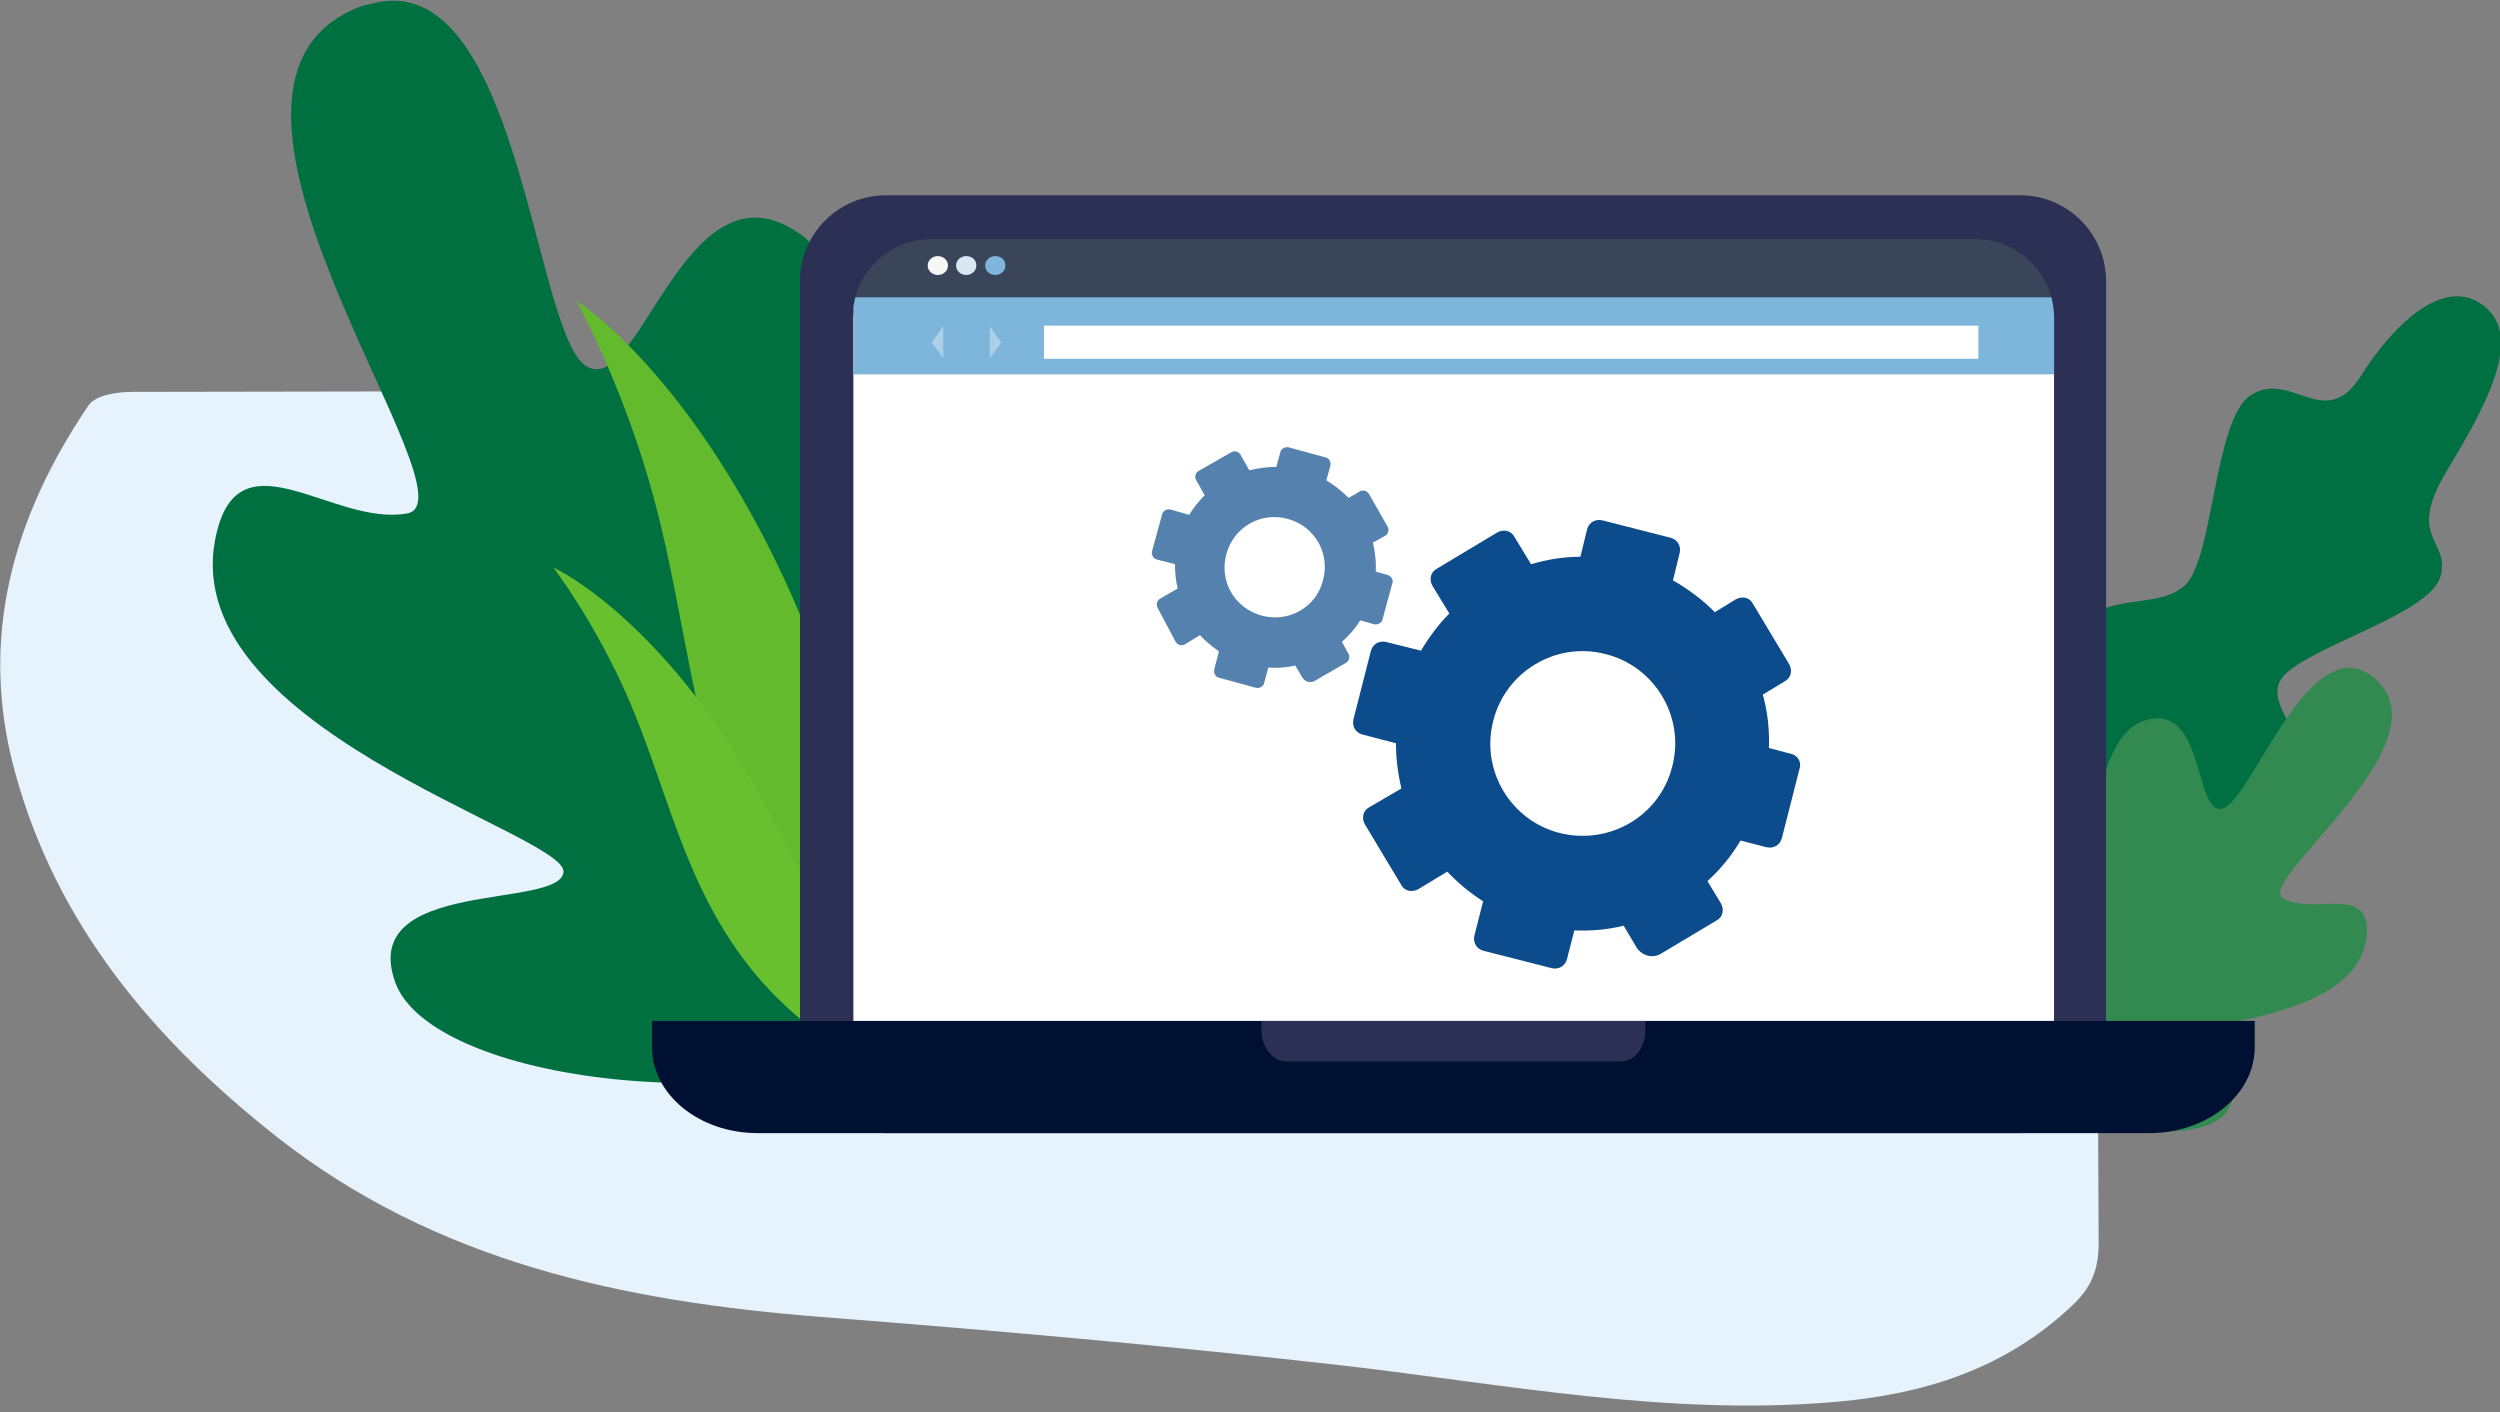 <?xml version="1.0" encoding="utf-8"?>
<!-- Generator: Adobe Illustrator 24.2.2, SVG Export Plug-In . SVG Version: 6.00 Build 0)  -->
<svg version="1.1" id="_x2014_ÎÓÈ_x5F_1" xmlns="http://www.w3.org/2000/svg" xmlns:xlink="http://www.w3.org/1999/xlink"
	 x="0px" y="0px" viewBox="0 0 370 209" style="enable-background:new 0 0 370 209;" xml:space="preserve">
<rect x="0" y="0" width="370" height="209" fill="#808080" stroke="none"/>
<style type="text/css">
	.st0{fill:#E6F3FC;}
	.st1{fill:#007041;}
	.st2{fill:#63BA2D;}
	.st3{fill:#68C02E;}
	.st4{fill:#006F42;}
	.st5{fill:#328A51;}
	.st6{fill:#2D3055;}
	.st7{clip-path:url(#SVGID_2_);}
	.st8{fill:#FFFFFF;}
	.st9{fill:#3B455A;}
	.st10{fill:#7DB5DB;}
	.st11{fill:#F7F7F7;}
	.st12{fill:#D7E8F4;}
	.st13{opacity:0.36;}
	.st14{fill:#001032;}
	.st15{fill:#0D4C8C;}
	.st16{fill:#5581AE;}
</style>
<path class="st0" d="M156.6,57.9c44.8,0,89.7,0,134.5,0c13.8,0,19.4,5.6,19.4,19.4c0,35.6-0.1,71.1,0.1,106.7c0,3.9-1.1,6.6-3.9,9.2
	c-9.9,9.4-22,13.2-35.3,14.3c-24.5,2.1-48.5-2.6-72.6-5.4c-25.7-2.9-51.5-5.2-77.4-7.2c-29.1-2.3-56.9-8.1-80.5-26.7
	C22.9,154,8.4,137,2.2,114.2C-3.2,94.5,1.9,76.5,13.1,60c1-1.5,4.2-2,6.4-2C65.2,57.9,110.9,57.9,156.6,57.9z"/>
<g>
	<path class="st1" d="M32.1,78.7c-7.2,28.7,51.5,44.6,51.3,50.3c-0.3,5.7-30.5,0.8-24.9,16.4c5.2,14.4,52.3,21.6,87.4,6.6
		c1-0.4,27-42.2,9.8-67.8c-17.1-25.6-24,17.2-32.3,15.8c-8.3-1.4,11.7-53.5-4.9-65.3c-17.2-12.3-24,25.3-32,19.3
		c-7.6-5.8-9.9-59.6-31.7-53.4C54,0.7,53.2,1,52.3,1.4l0,0l0,0c-0.4,0.2-0.9,0.4-1.4,0.7c-25.4,14,20.2,72.1,9.3,73.9
		C49.4,77.9,35.7,64.1,32.1,78.7z"/>
	<path class="st2" d="M139.7,160.1c0,0-11.1-49.2-25.2-77.7S85.3,44.5,85.3,44.5s7.1,12.8,11.6,29.7c4.5,16.9,5.7,34.7,12.8,51.3
		C120.4,150.5,139.7,160.1,139.7,160.1z"/>
	<path class="st3" d="M131.4,158.5c0,0-12.7-33-25.4-51.3C93.2,89,81.9,84,81.9,84s6.2,8.1,11.1,19.4c4.9,11.3,7.5,23.5,14.1,34.2
		C117,153.9,131.4,158.5,131.4,158.5z"/>
	<path class="st4" d="M298.6,153.3c5.4-0.6,15.3-3.3,18.9-8.5c3.3-4.8-1-11.1,1.4-15.7c2.4-4.7,16.5-7.6,20.4-13
		c4.6-6.4-5.8-12.1-0.9-16.5c4.9-4.4,21.3-8.9,22.8-14.3c1.5-5.4-5.1-5.5,0.8-15.4c5-8.4,11.7-19.4,5.9-24.4
		c-6.2-5.3-14.2,3.3-18.4,10c-5.4,8.7-10.4-0.9-16.4,3c-5.4,3.5-5.5,24.2-9.7,28.1c-4.2,3.9-11.9,0.5-17.7,7.4
		c-5.8,6.9,1.9,18.2-1.2,23.4s-11.2,2.8-15.6,10.2C284.3,135,298.6,153.3,298.6,153.3z"/>
	<path class="st5" d="M350.3,138c-0.6,13.9-29.2,13.3-29.8,15.9c-0.6,2.6,13.6,4.4,9,10.7c-4.3,5.8-26.4,2.8-40.3-8.6
		c-0.4-0.3-6.6-22.6,4.6-31.9c11.1-9.3,8.5,10.9,12.5,11.4c3.9,0.5,1.8-25.7,10.9-28.8c9.4-3.2,7.4,14.6,11.9,12.9
		c4.2-1.6,12.4-25.6,21.4-19.9c0.3,0.2,0.7,0.5,1,0.7l0,0l0,0c0.2,0.2,0.3,0.3,0.5,0.5c9.6,9.7-18.7,29.9-14,32.1
		C342.6,135.4,350.6,131,350.3,138z"/>
	<g>
		<path class="st6" d="M299,28.9H131.1c-7,0-12.7,5.7-12.7,12.7V155c0,7,5.7,12.7,12.7,12.7H299c7,0,12.7-5.7,12.7-12.7V41.6
			C311.7,34.6,306,28.9,299,28.9z"/>
		<g>
			<defs>
				<path id="SVGID_1_" d="M304,47v103.5c0,0.9-0.1,1.8-0.3,2.7c-1.2,5.1-5.8,8.9-11.4,8.9H137.9c-6.4,0-11.7-5.2-11.7-11.6V47
					c0-6.4,5.2-11.6,11.7-11.6h154.4C298.8,35.4,304,40.6,304,47z"/>
			</defs>
			<clipPath id="SVGID_2_">
				<use xlink:href="#SVGID_1_"  style="overflow:visible;"/>
			</clipPath>
			<g class="st7">
				<rect x="126.3" y="46.6" class="st8" width="230.3" height="145.3"/>
				<rect x="126.3" y="35.3" class="st9" width="230.3" height="8.7"/>
				<rect x="126.3" y="44" class="st10" width="230.3" height="11.4"/>
				<rect x="154.5" y="48.2" class="st8" width="138.3" height="4.9"/>
				<g>
					<path class="st11" d="M140.3,39.3c0,0.8-0.7,1.4-1.5,1.4c-0.8,0-1.5-0.6-1.5-1.4c0-0.8,0.7-1.4,1.5-1.4
						C139.6,37.9,140.3,38.5,140.3,39.3z"/>
					<path class="st12" d="M144.5,39.3c0,0.8-0.7,1.4-1.5,1.4c-0.8,0-1.5-0.6-1.5-1.4c0-0.8,0.7-1.4,1.5-1.4
						C143.9,37.9,144.5,38.5,144.5,39.3z"/>
					<path class="st10" d="M148.8,39.3c0,0.8-0.7,1.4-1.5,1.4c-0.8,0-1.5-0.6-1.5-1.4c0-0.8,0.7-1.4,1.5-1.4
						C148.2,37.9,148.8,38.5,148.8,39.3z"/>
				</g>
				<g class="st13">
					<polygon class="st8" points="146.5,48.3 146.5,53 148.2,50.7 					"/>
					<polygon class="st8" points="139.6,53 139.6,48.3 137.9,50.7 					"/>
				</g>
			</g>
		</g>
		<path class="st14" d="M96.5,151.1v3.9c0,7,7,12.7,15.6,12.7h206c8.6,0,15.6-5.7,15.6-12.7v-3.9H96.5z"/>
	</g>
	<path class="st6" d="M186.7,151.1v1.4c0,2.5,1.7,4.6,3.7,4.6h49.4c2.1,0,3.7-2,3.7-4.6v-1.4H186.7z"/>
	<path class="st15" d="M265.2,111.6l-3.4-0.9c0.1-2.7-0.2-5.4-0.9-7.9l3.3-2c0.9-0.5,1.1-1.6,0.6-2.5l-5.4-9
		c-0.5-0.9-1.6-1.1-2.5-0.6l-3.1,1.9c-1.8-1.8-3.9-3.4-6.2-4.7l1-4.1c0.2-1-0.3-1.9-1.3-2.2l-10.2-2.6c-1-0.2-1.9,0.3-2.2,1.3
		l-1,4.1c-2.5,0-4.9,0.4-7.3,1.1l-2.5-4.1c-0.5-0.9-1.6-1.1-2.5-0.6l-9,5.4c-0.9,0.5-1.1,1.6-0.6,2.5l2.5,4.1
		c-1.6,1.6-3,3.5-4.2,5.5l-5.2-1.3c-1-0.2-1.9,0.3-2.2,1.3l-2.6,10.2c-0.2,1,0.3,1.9,1.3,2.2l5,1.3c0,2.3,0.3,4.5,0.8,6.7l-4.8,2.8
		c-0.9,0.5-1.1,1.6-0.6,2.5l5.4,9c0.5,0.9,1.6,1.1,2.5,0.6l4.3-2.6c1.6,1.7,3.3,3.1,5.3,4.4l-1.3,5.1c-0.2,1,0.3,1.9,1.3,2.2
		l10.2,2.6c1,0.2,1.9-0.3,2.2-1.3l1.1-4.3c2.5,0.1,4.9-0.1,7.3-0.7l1.9,3.2c0.8,1.3,2.5,1.7,3.7,0.9l8.2-4.9
		c0.9-0.5,1.1-1.6,0.6-2.5l-2-3.3c1.9-1.7,3.6-3.8,4.9-6l3.9,1c1,0.2,1.9-0.3,2.2-1.3l2.6-10.2C266.7,112.8,266.1,111.9,265.2,111.6
		z M230.9,123.3c-7.3-1.8-11.8-9.3-9.9-16.6c1.8-7.3,9.3-11.8,16.6-9.9c7.3,1.8,11.8,9.3,9.9,16.6
		C245.7,120.7,238.3,125.1,230.9,123.3z"/>
	<path class="st16" d="M205.4,85.1l-1.8-0.5c0.1-1.5-0.1-2.9-0.4-4.3l1.8-1c0.5-0.3,0.6-0.9,0.4-1.3l-2.8-4.9
		c-0.3-0.5-0.9-0.6-1.3-0.4l-1.7,1c-1-1-2.1-1.9-3.3-2.6l0.6-2.2c0.1-0.5-0.2-1.1-0.7-1.2l-5.5-1.5c-0.5-0.1-1.1,0.2-1.2,0.7
		l-0.6,2.2c-1.4,0-2.7,0.2-4,0.5l-1.3-2.3c-0.3-0.5-0.9-0.6-1.3-0.4l-4.9,2.8c-0.5,0.3-0.6,0.9-0.4,1.3l1.3,2.3
		c-0.9,0.9-1.7,1.9-2.3,2.9l-2.8-0.8c-0.5-0.1-1.1,0.2-1.2,0.7l-1.5,5.5c-0.1,0.5,0.2,1.1,0.7,1.2l2.7,0.7c0,1.2,0.1,2.4,0.4,3.6
		l-2.6,1.5c-0.5,0.3-0.6,0.9-0.4,1.3L174,95c0.3,0.5,0.9,0.6,1.3,0.4l2.3-1.4c0.8,0.9,1.8,1.7,2.8,2.4l-0.7,2.7
		c-0.1,0.5,0.2,1.1,0.7,1.2l5.5,1.5c0.5,0.1,1.1-0.2,1.2-0.7l0.6-2.3c1.3,0.1,2.7,0,4-0.3l1,1.7c0.4,0.7,1.3,1,2,0.5l4.5-2.6
		c0.5-0.3,0.6-0.9,0.4-1.3l-1-1.8c1-0.9,2-2,2.7-3.2l2.1,0.6c0.5,0.1,1.1-0.2,1.2-0.7l1.5-5.5C206.2,85.8,205.9,85.3,205.4,85.1z
		 M186.7,91.1c-4-1.1-6.3-5.1-5.2-9.1c1.1-4,5.1-6.3,9.1-5.2c4,1.1,6.3,5.1,5.2,9.1C194.8,89.9,190.7,92.2,186.7,91.1z"/>
</g>
</svg>
